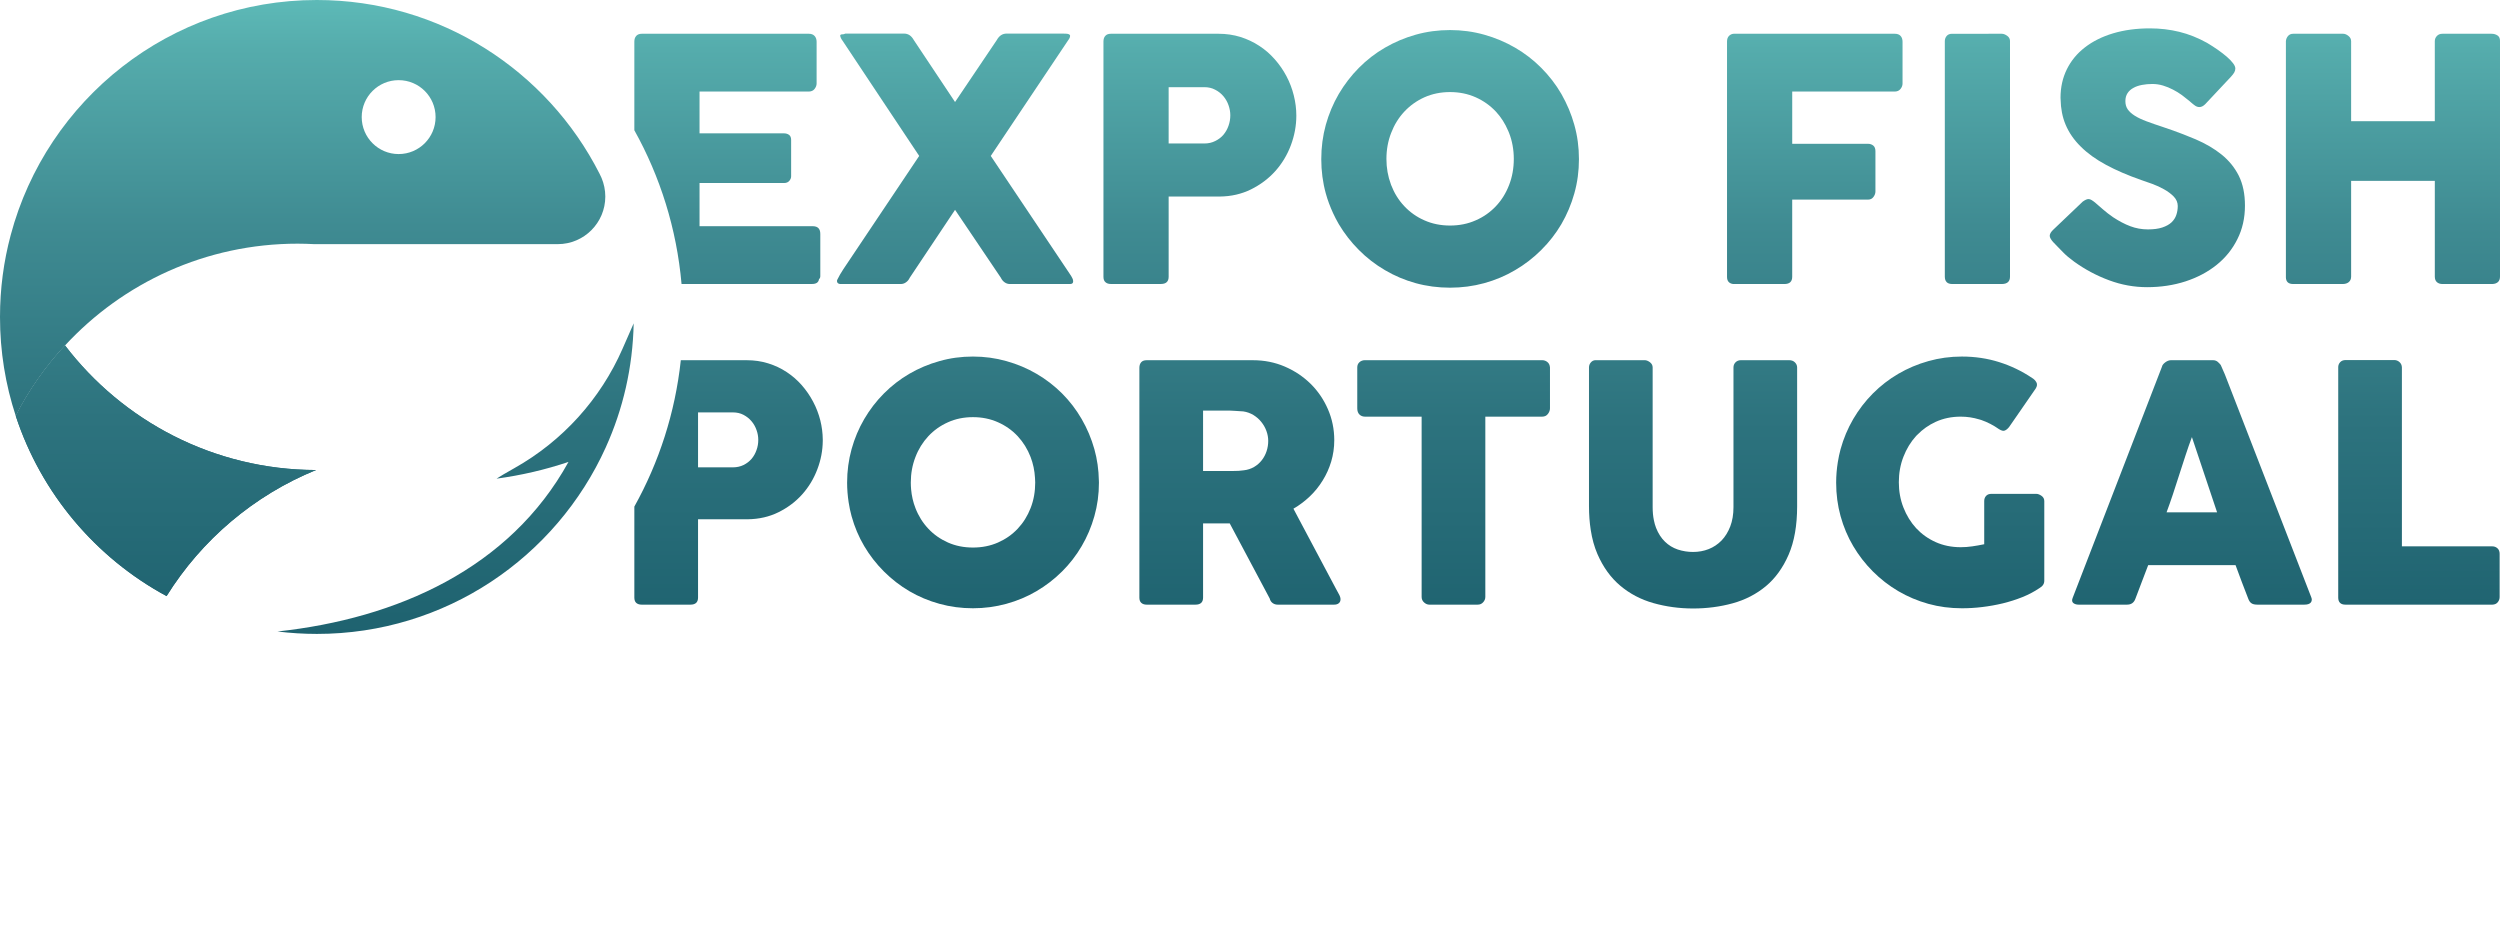 <?xml version="1.0" encoding="utf-8"?>
<!-- Generator: Adobe Illustrator 15.1.0, SVG Export Plug-In . SVG Version: 6.00 Build 0)  -->
<!DOCTYPE svg PUBLIC "-//W3C//DTD SVG 1.1//EN" "http://www.w3.org/Graphics/SVG/1.1/DTD/svg11.dtd">
<svg version="1.1" id="Layer_1" xmlns="http://www.w3.org/2000/svg" xmlns:xlink="http://www.w3.org/1999/xlink" x="0px" y="0px"
	 width="650.458px" height="244.012px" viewBox="0 0 650.458 244.012" enable-background="new 0 0 650.458 244.012"
	 xml:space="preserve">
<g>
	<g>
		<g>
			<defs>
				<path id="SVGID_1_" d="M370.61,57.332c-2.008-0.874-3.756-2.12-5.227-3.679c-1.473-1.558-2.615-3.392-3.428-5.503
					c-0.035-0.069-0.053-0.155-0.078-0.225c-0.762-2.052-1.15-4.232-1.15-6.569c0-2.396,0.406-4.654,1.229-6.767
					c0.813-2.129,1.957-3.972,3.428-5.547c1.473-1.575,3.219-2.822,5.229-3.73c2.023-0.899,4.248-1.358,6.662-1.358
					c2.432,0,4.646,0.459,6.672,1.358c2.033,0.908,3.781,2.155,5.262,3.73c1.332,1.428,2.389,3.097,3.186,4.976
					c0.078,0.19,0.164,0.371,0.242,0.571c0.822,2.112,1.23,4.37,1.23,6.767c0,2.423-0.408,4.699-1.23,6.794
					c-0.813,2.111-1.955,3.945-3.428,5.503c-1.479,1.559-3.229,2.805-5.262,3.679c-2.023,0.899-4.24,1.35-6.672,1.35
					C374.86,58.682,372.635,58.232,370.61,57.332 M368.342,9.027c-2.838,0.795-5.514,1.938-7.996,3.375
					c-2.492,1.445-4.742,3.185-6.775,5.235s-3.773,4.318-5.244,6.81c-1.463,2.511-2.58,5.185-3.375,8.031
					c-0.789,2.865-1.178,5.825-1.178,8.932c0,3.089,0.389,6.065,1.178,8.922c0.484,1.782,1.143,3.479,1.895,5.132
					c0.459,0.969,0.936,1.93,1.48,2.847c1.471,2.467,3.211,4.708,5.244,6.742c2.033,2.042,4.283,3.781,6.775,5.235
					c2.482,1.471,5.158,2.596,7.996,3.384c2.855,0.787,5.842,1.176,8.932,1.176c3.063,0,6.031-0.389,8.896-1.176
					c2.873-0.788,5.535-1.913,8.029-3.384c2.492-1.454,4.75-3.193,6.793-5.235c2.051-2.034,3.801-4.275,5.252-6.742
					c1.438-2.475,2.57-5.132,3.367-7.979c0.807-2.856,1.203-5.833,1.203-8.922c0-3.106-0.396-6.066-1.203-8.932
					c-0.391-1.4-0.865-2.768-1.418-4.084c-0.572-1.358-1.23-2.674-1.949-3.947c-1.451-2.491-3.201-4.759-5.252-6.81
					c-2.043-2.051-4.301-3.79-6.793-5.235c-2.494-1.437-5.156-2.58-8.029-3.375c-2.865-0.806-5.834-1.204-8.896-1.204
					C374.184,7.823,371.198,8.221,368.342,9.027"/>
			</defs>
			<clipPath id="SVGID_2_">
				<use xlink:href="#SVGID_1_"  overflow="visible"/>
			</clipPath>
			
				<linearGradient id="SVGID_3_" gradientUnits="userSpaceOnUse" x1="-6.276" y1="38.358" x2="-5.276" y2="38.358" gradientTransform="matrix(0 391.167 391.167 0 -14626.92 2442.942)">
				<stop  offset="0" style="stop-color:#64C6C1"/>
				<stop  offset="1.118840e-007" style="stop-color:#64C6C1"/>
				<stop  offset="0.063" style="stop-color:#55ACAC"/>
				<stop  offset="0.182" style="stop-color:#3F8B92"/>
				<stop  offset="0.31" style="stop-color:#2D737E"/>
				<stop  offset="0.445" style="stop-color:#1F6370"/>
				<stop  offset="0.593" style="stop-color:#135767"/>
				<stop  offset="0.762" style="stop-color:#0B5162"/>
				<stop  offset="1" style="stop-color:#094F60"/>
			</linearGradient>
			<rect x="343.774" y="7.823" clip-path="url(#SVGID_2_)" fill="url(#SVGID_3_)" width="67.041" height="67.024"/>
		</g>
	</g>
	<g>
		<g>
			<defs>
				<path id="SVGID_4_" d="M166.977,8.784c-0.615,0-1.091,0.181-1.438,0.554c-0.319,0.354-0.493,0.856-0.493,1.472v23.079
					c6.707,12.038,11.008,25.581,12.281,39.998h33.948c1.082,0,1.688-0.407,1.809-1.22c0.234-0.243,0.346-0.494,0.346-0.796V60.863
					c0-1.342-0.658-2.008-1.965-2.008h-29.457V47.622h21.955c0.614,0,1.082-0.183,1.401-0.563c0.321-0.381,0.476-0.77,0.476-1.195
					v-9.467c0-0.596-0.181-1.046-0.544-1.307c-0.364-0.269-0.823-0.397-1.376-0.397h-21.912v-10.87h28.394
					c0.683,0,1.185-0.233,1.539-0.684c0.347-0.45,0.529-0.925,0.529-1.419V10.887c0-0.64-0.182-1.159-0.529-1.532
					c-0.354-0.381-0.847-0.57-1.479-0.57H166.977z"/>
			</defs>
			<clipPath id="SVGID_5_">
				<use xlink:href="#SVGID_4_"  overflow="visible"/>
			</clipPath>
			
				<linearGradient id="SVGID_6_" gradientUnits="userSpaceOnUse" x1="-6.276" y1="38.359" x2="-5.276" y2="38.359" gradientTransform="matrix(0 391.167 391.167 0 -14815.17 2442.942)">
				<stop  offset="0" style="stop-color:#64C6C1"/>
				<stop  offset="1.118840e-007" style="stop-color:#64C6C1"/>
				<stop  offset="0.063" style="stop-color:#55ACAC"/>
				<stop  offset="0.182" style="stop-color:#3F8B92"/>
				<stop  offset="0.31" style="stop-color:#2D737E"/>
				<stop  offset="0.445" style="stop-color:#1F6370"/>
				<stop  offset="0.593" style="stop-color:#135767"/>
				<stop  offset="0.762" style="stop-color:#0B5162"/>
				<stop  offset="1" style="stop-color:#094F60"/>
			</linearGradient>
			<rect x="165.046" y="8.784" clip-path="url(#SVGID_5_)" fill="url(#SVGID_6_)" width="48.384" height="65.103"/>
		</g>
	</g>
	<g>
		<g>
			<defs>
				<path id="SVGID_7_" d="M275.651,8.74H261.9c-1.081,0-1.93,0.556-2.544,1.672l-10.869,16.131l-10.74-16.131
					c-0.614-1.116-1.453-1.672-2.535-1.672h-15.257c-0.294,0.148-0.571,0.208-0.848,0.2c-0.286-0.018-0.45,0.087-0.511,0.32
					c0.035,0.234,0.095,0.468,0.208,0.667c0.086,0.198,0.225,0.423,0.407,0.658c3.358,5.053,6.681,10.046,9.969,14.996
					c3.289,4.94,6.611,9.926,9.977,14.988l-19.73,29.467c-0.32,0.467-0.606,0.926-0.856,1.376c-0.234,0.459-0.476,0.899-0.71,1.341
					c-0.07,0.111-0.096,0.243-0.096,0.39c0,0.234,0.096,0.424,0.26,0.553c0.17,0.122,0.355,0.191,0.569,0.199h15.845
					c0.476-0.013,0.904-0.16,1.292-0.449c0.415-0.285,0.735-0.684,0.969-1.186l11.787-17.663l11.916,17.663
					c0.242,0.502,0.562,0.9,0.969,1.186c0.397,0.289,0.826,0.437,1.293,0.449h15.811c0.491-0.016,0.74-0.24,0.74-0.666v-0.095
					c0-0.216-0.06-0.467-0.207-0.753c-0.164-0.346-0.389-0.71-0.675-1.125L257.781,40.57l20.155-30.124
					c0.328-0.406,0.484-0.787,0.484-1.134c0-0.173-0.104-0.303-0.302-0.397c-0.208-0.086-0.441-0.139-0.728-0.147
					c-0.276-0.018-0.57-0.027-0.891-0.027H275.651z"/>
			</defs>
			<clipPath id="SVGID_8_">
				<use xlink:href="#SVGID_7_"  overflow="visible"/>
			</clipPath>
			
				<linearGradient id="SVGID_9_" gradientUnits="userSpaceOnUse" x1="-6.277" y1="38.358" x2="-5.274" y2="38.358" gradientTransform="matrix(0 391.167 391.167 0 -14755.67 2442.942)">
				<stop  offset="0" style="stop-color:#64C6C1"/>
				<stop  offset="1.118840e-007" style="stop-color:#64C6C1"/>
				<stop  offset="0.063" style="stop-color:#55ACAC"/>
				<stop  offset="0.182" style="stop-color:#3F8B92"/>
				<stop  offset="0.31" style="stop-color:#2D737E"/>
				<stop  offset="0.445" style="stop-color:#1F6370"/>
				<stop  offset="0.593" style="stop-color:#135767"/>
				<stop  offset="0.762" style="stop-color:#0B5162"/>
				<stop  offset="1" style="stop-color:#094F60"/>
			</linearGradient>
			<rect x="217.765" y="8.74" clip-path="url(#SVGID_8_)" fill="url(#SVGID_9_)" width="61.451" height="65.155"/>
		</g>
	</g>
	<g>
		<g>
			<defs>
				<path id="SVGID_10_" d="M304.062,22.682h9.285c1.057,0,1.999,0.216,2.83,0.666c0.84,0.424,1.541,0.996,2.129,1.68
					c0.58,0.692,1.03,1.471,1.333,2.345c0.312,0.883,0.468,1.749,0.468,2.631c0,0.935-0.156,1.844-0.468,2.718
					c-0.303,0.882-0.753,1.652-1.307,2.327c-0.571,0.675-1.289,1.221-2.137,1.636c-0.85,0.433-1.792,0.649-2.849,0.649h-9.285
					V22.682z M289.03,8.784c-0.649,0-1.125,0.181-1.453,0.554c-0.321,0.354-0.477,0.856-0.477,1.472v61.199
					c0,0.64,0.164,1.116,0.528,1.419c0.354,0.32,0.813,0.459,1.402,0.459h13.015c1.333,0,2.018-0.623,2.018-1.878V51.136h13.274
					c2.985-0.026,5.694-0.649,8.151-1.86c2.45-1.221,4.561-2.796,6.317-4.752c1.758-1.964,3.1-4.195,4.051-6.715
					c0.943-2.519,1.428-5.088,1.428-7.719c0-1.775-0.225-3.539-0.666-5.279c-0.434-1.748-1.064-3.4-1.896-4.976
					c-0.838-1.583-1.842-3.046-3.053-4.413c-1.195-1.351-2.537-2.527-4.033-3.496c-1.488-0.979-3.125-1.748-4.907-2.312
					c-1.783-0.554-3.688-0.83-5.694-0.83H289.03z"/>
			</defs>
			<clipPath id="SVGID_11_">
				<use xlink:href="#SVGID_10_"  overflow="visible"/>
			</clipPath>
			
				<linearGradient id="SVGID_12_" gradientUnits="userSpaceOnUse" x1="-6.276" y1="38.359" x2="-5.276" y2="38.359" gradientTransform="matrix(0 391.167 391.167 0 -14692.17 2442.942)">
				<stop  offset="0" style="stop-color:#64C6C1"/>
				<stop  offset="1.118840e-007" style="stop-color:#64C6C1"/>
				<stop  offset="0.063" style="stop-color:#55ACAC"/>
				<stop  offset="0.182" style="stop-color:#3F8B92"/>
				<stop  offset="0.31" style="stop-color:#2D737E"/>
				<stop  offset="0.445" style="stop-color:#1F6370"/>
				<stop  offset="0.593" style="stop-color:#135767"/>
				<stop  offset="0.762" style="stop-color:#0B5162"/>
				<stop  offset="1" style="stop-color:#094F60"/>
			</linearGradient>
			<rect x="287.1" y="8.784" clip-path="url(#SVGID_11_)" fill="url(#SVGID_12_)" width="50.184" height="65.103"/>
		</g>
	</g>
	<g>
		<g>
			<defs>
				<path id="SVGID_13_" d="M549.795,8.672c-2.873,0.865-5.313,2.085-7.338,3.66c-2.043,1.574-3.602,3.471-4.699,5.694
					c-1.09,2.215-1.645,4.689-1.645,7.407c0,0.156,0.018,0.294,0.025,0.45c0.043,2.38,0.467,4.569,1.289,6.534
					c0.875,2.085,2.189,3.997,3.955,5.728c1.748,1.749,3.938,3.324,6.568,4.743s5.693,2.743,9.199,3.963
					c0.785,0.26,1.73,0.588,2.813,0.987c1.072,0.389,2.121,0.865,3.105,1.428c0.996,0.554,1.836,1.187,2.527,1.896
					c0.674,0.718,1.021,1.531,1.021,2.432c0,0.821-0.121,1.592-0.373,2.319c-0.24,0.734-0.656,1.376-1.246,1.938
					c-0.588,0.553-1.383,0.994-2.389,1.332c-1.002,0.337-2.258,0.502-3.746,0.502c-1.609,0-3.143-0.276-4.604-0.831
					c-1.465-0.553-2.936-1.333-4.434-2.318c-0.984-0.676-1.867-1.358-2.646-2.042c-0.771-0.685-1.41-1.238-1.902-1.646
					c-0.408-0.354-0.762-0.614-1.057-0.787c-0.287-0.182-0.563-0.268-0.832-0.268c-0.379,0-0.873,0.225-1.486,0.658l-7.592,7.233
					c-0.666,0.615-1.002,1.168-1.002,1.67c0,0.441,0.336,1.022,1.002,1.757c0.035,0.034,0.07,0.052,0.098,0.069
					c0.033,0.017,0.053,0.052,0.086,0.113c0.033,0.025,0.061,0.051,0.086,0.06c0.035,0.018,0.061,0.052,0.096,0.113l0.121,0.138
					c0.467,0.484,1.107,1.151,1.914,1.965c0.795,0.831,1.791,1.661,2.959,2.51c2.803,2.024,5.832,3.643,9.068,4.838
					c3.246,1.211,6.541,1.8,9.906,1.8c3.559,0,6.891-0.503,9.996-1.506c3.092-1.014,5.781-2.433,8.084-4.284
					c2.293-1.834,4.094-4.058,5.4-6.681c1.322-2.613,1.98-5.529,1.98-8.749c0-3.037-0.537-5.616-1.594-7.753
					c-1.072-2.139-2.563-3.974-4.455-5.506c-1.904-1.538-4.154-2.862-6.77-3.987c-1.037-0.442-2.111-0.883-3.229-1.308
					c-1.695-0.657-3.469-1.298-5.338-1.913c-1.619-0.527-3.021-1.021-4.23-1.471c-1.213-0.45-2.227-0.934-3.047-1.446
					c-0.814-0.519-1.438-1.071-1.844-1.669s-0.605-1.307-0.605-2.129c0-0.813,0.182-1.506,0.563-2.077
					c0.371-0.57,0.891-1.037,1.539-1.376c0.631-0.363,1.385-0.605,2.234-0.77c0.846-0.165,1.746-0.242,2.709-0.242
					c0.934,0,1.857,0.138,2.768,0.415c0.9,0.277,1.766,0.623,2.578,1.055c0.822,0.425,1.592,0.893,2.313,1.42
					c0.709,0.528,1.357,1.038,1.945,1.531l0.398,0.355c0.396,0.354,0.779,0.641,1.107,0.875c0.338,0.232,0.709,0.354,1.125,0.354
					c0.492,0,0.986-0.251,1.488-0.744l6.707-7.147c0.381-0.416,0.656-0.771,0.848-1.101c0.189-0.318,0.285-0.665,0.285-1.046
					c0-0.39-0.188-0.84-0.588-1.358c-0.398-0.528-0.926-1.082-1.6-1.67c-0.676-0.58-1.455-1.187-2.348-1.818
					c-0.893-0.623-1.836-1.228-2.82-1.817c-2.371-1.314-4.777-2.275-7.217-2.872c-2.434-0.598-4.994-0.9-7.65-0.9
					C555.854,7.382,552.661,7.815,549.795,8.672"/>
			</defs>
			<clipPath id="SVGID_14_">
				<use xlink:href="#SVGID_13_"  overflow="visible"/>
			</clipPath>
			
				<linearGradient id="SVGID_15_" gradientUnits="userSpaceOnUse" x1="-6.277" y1="38.358" x2="-5.274" y2="38.358" gradientTransform="matrix(0 391.167 391.167 0 -14445.67 2442.942)">
				<stop  offset="0" style="stop-color:#64C6C1"/>
				<stop  offset="1.118840e-007" style="stop-color:#64C6C1"/>
				<stop  offset="0.063" style="stop-color:#55ACAC"/>
				<stop  offset="0.182" style="stop-color:#3F8B92"/>
				<stop  offset="0.31" style="stop-color:#2D737E"/>
				<stop  offset="0.445" style="stop-color:#1F6370"/>
				<stop  offset="0.593" style="stop-color:#135767"/>
				<stop  offset="0.762" style="stop-color:#0B5162"/>
				<stop  offset="1" style="stop-color:#094F60"/>
			</linearGradient>
			<rect x="533.311" y="7.382" clip-path="url(#SVGID_14_)" fill="url(#SVGID_15_)" width="50.799" height="67.336"/>
		</g>
	</g>
	<g>
		<g>
			<defs>
				<path id="SVGID_16_" d="M451.055,8.784c-0.467,0.034-0.875,0.225-1.211,0.57c-0.338,0.355-0.502,0.84-0.502,1.455v61.234
					c0,1.079,0.525,1.702,1.568,1.851h13.471c1.275-0.026,1.922-0.658,1.922-1.886V51.932h19.766c0.58,0,1.039-0.234,1.377-0.692
					c0.336-0.449,0.51-0.926,0.51-1.419V39.34c0-0.666-0.189-1.159-0.57-1.47c-0.381-0.304-0.848-0.459-1.402-0.459h-19.678V23.823
					h26.645c0.676,0,1.178-0.233,1.531-0.684c0.355-0.441,0.529-0.917,0.529-1.419v-2.414v-8.42c0-0.64-0.166-1.159-0.504-1.532
					c-0.336-0.381-0.848-0.57-1.514-0.57H451.055z"/>
			</defs>
			<clipPath id="SVGID_17_">
				<use xlink:href="#SVGID_16_"  overflow="visible"/>
			</clipPath>
			
				<linearGradient id="SVGID_18_" gradientUnits="userSpaceOnUse" x1="-6.276" y1="38.358" x2="-5.276" y2="38.358" gradientTransform="matrix(0 391.167 391.167 0 -14532.17 2442.942)">
				<stop  offset="0" style="stop-color:#64C6C1"/>
				<stop  offset="1.118840e-007" style="stop-color:#64C6C1"/>
				<stop  offset="0.063" style="stop-color:#55ACAC"/>
				<stop  offset="0.182" style="stop-color:#3F8B92"/>
				<stop  offset="0.31" style="stop-color:#2D737E"/>
				<stop  offset="0.445" style="stop-color:#1F6370"/>
				<stop  offset="0.593" style="stop-color:#135767"/>
				<stop  offset="0.762" style="stop-color:#0B5162"/>
				<stop  offset="1" style="stop-color:#094F60"/>
			</linearGradient>
			<rect x="449.342" y="8.784" clip-path="url(#SVGID_17_)" fill="url(#SVGID_18_)" width="45.666" height="65.11"/>
		</g>
	</g>
	<g>
		<g>
			<defs>
				<path id="SVGID_19_" d="M507.936,8.784c-0.648,0-1.125,0.189-1.443,0.57c-0.32,0.381-0.484,0.84-0.484,1.359v61.243
					c0,1.262,0.621,1.911,1.85,1.938h13.057c1.367-0.026,2.057-0.676,2.057-1.938V23.115v-12.4c0-0.589-0.25-1.056-0.744-1.402
					c-0.502-0.354-0.969-0.527-1.402-0.527H507.936z"/>
			</defs>
			<clipPath id="SVGID_20_">
				<use xlink:href="#SVGID_19_"  overflow="visible"/>
			</clipPath>
			
				<linearGradient id="SVGID_21_" gradientUnits="userSpaceOnUse" x1="-6.276" y1="38.359" x2="-5.276" y2="38.359" gradientTransform="matrix(0 391.167 391.167 0 -14489.92 2442.942)">
				<stop  offset="0" style="stop-color:#64C6C1"/>
				<stop  offset="1.118840e-007" style="stop-color:#64C6C1"/>
				<stop  offset="0.063" style="stop-color:#55ACAC"/>
				<stop  offset="0.182" style="stop-color:#3F8B92"/>
				<stop  offset="0.31" style="stop-color:#2D737E"/>
				<stop  offset="0.445" style="stop-color:#1F6370"/>
				<stop  offset="0.593" style="stop-color:#135767"/>
				<stop  offset="0.762" style="stop-color:#0B5162"/>
				<stop  offset="1" style="stop-color:#094F60"/>
			</linearGradient>
			<rect x="506.008" y="8.784" clip-path="url(#SVGID_20_)" fill="url(#SVGID_21_)" width="16.961" height="65.11"/>
		</g>
	</g>
	<g>
		<g>
			<defs>
				<path id="SVGID_22_" d="M635.469,8.784c-0.59,0-1.064,0.189-1.428,0.57s-0.547,0.84-0.547,1.367v20.813h-21.771V10.722
					c0-0.562-0.242-1.02-0.711-1.384c-0.467-0.373-0.926-0.554-1.357-0.554h-13.016c-0.563,0-1.004,0.198-1.342,0.588
					c-0.328,0.398-0.512,0.849-0.545,1.342v61.468c0.033,1.109,0.631,1.689,1.809,1.713h13.045c0.629-0.014,1.139-0.187,1.52-0.51
					c0.391-0.338,0.598-0.805,0.598-1.428V52.261V47.06h21.773v15.785v9.112c0,0.648,0.182,1.133,0.545,1.454
					c0.348,0.307,0.799,0.471,1.355,0.483h13.088c0.578-0.013,1.039-0.177,1.412-0.483c0.371-0.321,0.563-0.806,0.563-1.454v-0.043
					V10.628c0-0.65-0.217-1.117-0.648-1.403c-0.449-0.294-0.953-0.44-1.541-0.44H635.469z"/>
			</defs>
			<clipPath id="SVGID_23_">
				<use xlink:href="#SVGID_22_"  overflow="visible"/>
			</clipPath>
			
				<linearGradient id="SVGID_24_" gradientUnits="userSpaceOnUse" x1="-6.276" y1="38.358" x2="-5.276" y2="38.358" gradientTransform="matrix(0 391.167 391.167 0 -14381.67 2442.942)">
				<stop  offset="0" style="stop-color:#64C6C1"/>
				<stop  offset="1.118840e-007" style="stop-color:#64C6C1"/>
				<stop  offset="0.063" style="stop-color:#55ACAC"/>
				<stop  offset="0.182" style="stop-color:#3F8B92"/>
				<stop  offset="0.31" style="stop-color:#2D737E"/>
				<stop  offset="0.445" style="stop-color:#1F6370"/>
				<stop  offset="0.593" style="stop-color:#135767"/>
				<stop  offset="0.762" style="stop-color:#0B5162"/>
				<stop  offset="1" style="stop-color:#094F60"/>
			</linearGradient>
			<rect x="594.752" y="8.784" clip-path="url(#SVGID_23_)" fill="url(#SVGID_24_)" width="55.705" height="65.11"/>
		</g>
	</g>
	<g>
		<g>
			<defs>
				<path id="SVGID_25_" d="M4.094,108.198c6.62,20.19,20.829,36.953,39.245,46.896c9.122-14.65,22.733-26.212,38.873-32.799
					c-26.619-0.069-50.288-12.765-65.293-32.417C11.856,95.339,7.529,101.502,4.094,108.198"/>
			</defs>
			<clipPath id="SVGID_26_">
				<use xlink:href="#SVGID_25_"  overflow="visible"/>
			</clipPath>
			
				<linearGradient id="SVGID_27_" gradientUnits="userSpaceOnUse" x1="-6.278" y1="38.358" x2="-5.275" y2="38.358" gradientTransform="matrix(0 391.167 391.167 0 -14961.17 2442.942)">
				<stop  offset="0" style="stop-color:#64C6C1"/>
				<stop  offset="1.118840e-007" style="stop-color:#64C6C1"/>
				<stop  offset="0.063" style="stop-color:#55ACAC"/>
				<stop  offset="0.182" style="stop-color:#3F8B92"/>
				<stop  offset="0.31" style="stop-color:#2D737E"/>
				<stop  offset="0.445" style="stop-color:#1F6370"/>
				<stop  offset="0.593" style="stop-color:#135767"/>
				<stop  offset="0.762" style="stop-color:#0B5162"/>
				<stop  offset="1" style="stop-color:#094F60"/>
			</linearGradient>
			<rect x="4.094" y="89.879" clip-path="url(#SVGID_26_)" fill="url(#SVGID_27_)" width="78.118" height="65.216"/>
		</g>
	</g>
	<g>
		<g>
			<defs>
				<path id="SVGID_28_" d="M94.111,30.462c0-5.314,4.31-9.606,9.606-9.606c5.322,0,9.614,4.292,9.614,9.606
					c0,5.313-4.292,9.623-9.614,9.623C98.421,40.085,94.111,35.776,94.111,30.462 M2.787,61.156C0.961,67.968,0,75.107,0,82.471
					c0,8.983,1.429,17.628,4.094,25.728c3.435-6.696,7.762-12.859,12.825-18.319c15.049-16.277,36.597-26.481,60.525-26.481
					c1.445,0,2.89,0.054,4.309,0.122h63.363c6.837,0,12.375-5.548,12.375-12.384c0-1.705-0.354-3.332-0.969-4.821
					c-0.156-0.371-0.345-0.752-0.527-1.116C142.382,18.381,114.552,0,82.429,0C44.265,0,12.168,25.928,2.787,61.156"/>
			</defs>
			<clipPath id="SVGID_29_">
				<use xlink:href="#SVGID_28_"  overflow="visible"/>
			</clipPath>
			
				<linearGradient id="SVGID_30_" gradientUnits="userSpaceOnUse" x1="-6.276" y1="38.358" x2="-5.278" y2="38.358" gradientTransform="matrix(0 391.167 391.167 0 -14925.42 2442.942)">
				<stop  offset="0" style="stop-color:#64C6C1"/>
				<stop  offset="1.118840e-007" style="stop-color:#64C6C1"/>
				<stop  offset="0.063" style="stop-color:#55ACAC"/>
				<stop  offset="0.182" style="stop-color:#3F8B92"/>
				<stop  offset="0.31" style="stop-color:#2D737E"/>
				<stop  offset="0.445" style="stop-color:#1F6370"/>
				<stop  offset="0.593" style="stop-color:#135767"/>
				<stop  offset="0.762" style="stop-color:#0B5162"/>
				<stop  offset="1" style="stop-color:#094F60"/>
			</linearGradient>
			<rect y="0" clip-path="url(#SVGID_29_)" fill="url(#SVGID_30_)" width="157.491" height="108.198"/>
		</g>
	</g>
	<g>
		<g>
			<defs>
				<path id="SVGID_31_" d="M4.094,108.198c6.62,20.19,20.829,36.953,39.245,46.896c9.122-14.65,22.733-26.212,38.873-32.799
					c-26.619-0.069-50.288-12.765-65.293-32.417C11.856,95.339,7.529,101.502,4.094,108.198"/>
			</defs>
			<clipPath id="SVGID_32_">
				<use xlink:href="#SVGID_31_"  overflow="visible"/>
			</clipPath>
			
				<linearGradient id="SVGID_33_" gradientUnits="userSpaceOnUse" x1="-6.278" y1="38.358" x2="-5.275" y2="38.358" gradientTransform="matrix(0 391.167 391.167 0 -14961.17 2442.942)">
				<stop  offset="0" style="stop-color:#64C6C1"/>
				<stop  offset="1.118840e-007" style="stop-color:#64C6C1"/>
				<stop  offset="0.063" style="stop-color:#55ACAC"/>
				<stop  offset="0.182" style="stop-color:#3F8B92"/>
				<stop  offset="0.31" style="stop-color:#2D737E"/>
				<stop  offset="0.445" style="stop-color:#1F6370"/>
				<stop  offset="0.593" style="stop-color:#135767"/>
				<stop  offset="0.762" style="stop-color:#0B5162"/>
				<stop  offset="1" style="stop-color:#094F60"/>
			</linearGradient>
			<rect x="4.094" y="89.879" clip-path="url(#SVGID_32_)" fill="url(#SVGID_33_)" width="78.118" height="65.216"/>
		</g>
	</g>
	<g>
		<g>
			<defs>
				<path id="SVGID_34_" d="M181.619,107.299h9.069c1.03,0,1.947,0.208,2.769,0.64c0.805,0.425,1.506,0.979,2.068,1.646
					c0.58,0.675,1.004,1.437,1.307,2.293c0.312,0.856,0.458,1.713,0.458,2.579c0,0.907-0.146,1.791-0.458,2.647
					c-0.303,0.857-0.718,1.61-1.28,2.276c-0.563,0.648-1.247,1.185-2.078,1.601c-0.839,0.407-1.756,0.614-2.786,0.614h-9.069
					V107.299z M177.136,93.721c-1.471,13.708-5.686,26.585-12.09,38.086v23.677c0,0.623,0.174,1.09,0.502,1.386
					c0.355,0.302,0.814,0.449,1.385,0.449h12.713c1.306,0,1.973-0.614,1.973-1.835v-20.38h12.971
					c2.908-0.043,5.565-0.648,7.963-1.834c2.396-1.186,4.456-2.734,6.169-4.647c1.706-1.912,3.03-4.102,3.947-6.552
					c0.911-2.397,1.379-4.846,1.401-7.352v-0.375c-0.015-1.674-0.231-3.334-0.64-4.976c-0.433-1.697-1.047-3.315-1.869-4.855
					c-0.814-1.541-1.8-2.977-2.968-4.31c-1.169-1.324-2.492-2.467-3.947-3.418c-1.444-0.962-3.054-1.715-4.793-2.25
					c-1.74-0.546-3.592-0.814-5.565-0.814H177.136z"/>
			</defs>
			<clipPath id="SVGID_35_">
				<use xlink:href="#SVGID_34_"  overflow="visible"/>
			</clipPath>
			
				<linearGradient id="SVGID_36_" gradientUnits="userSpaceOnUse" x1="-6.277" y1="38.358" x2="-5.277" y2="38.358" gradientTransform="matrix(0 391.167 391.167 0 -14814.67 2442.942)">
				<stop  offset="0" style="stop-color:#64C6C1"/>
				<stop  offset="1.118840e-007" style="stop-color:#64C6C1"/>
				<stop  offset="0.063" style="stop-color:#55ACAC"/>
				<stop  offset="0.182" style="stop-color:#3F8B92"/>
				<stop  offset="0.31" style="stop-color:#2D737E"/>
				<stop  offset="0.445" style="stop-color:#1F6370"/>
				<stop  offset="0.593" style="stop-color:#135767"/>
				<stop  offset="0.762" style="stop-color:#0B5162"/>
				<stop  offset="1" style="stop-color:#094F60"/>
			</linearGradient>
			<rect x="165.046" y="93.721" clip-path="url(#SVGID_35_)" fill="url(#SVGID_36_)" width="49.024" height="63.598"/>
		</g>
	</g>
	<g>
		<g>
			<defs>
				<path id="SVGID_37_" d="M246.644,141.153c-1.973-0.874-3.679-2.067-5.115-3.6c-1.436-1.523-2.561-3.314-3.349-5.365
					c-0.606-1.549-0.978-3.167-1.125-4.881c-0.052-0.58-0.078-1.16-0.078-1.765c0-2.347,0.398-4.544,1.203-6.621
					c0.788-2.068,1.913-3.868,3.349-5.417c1.436-1.54,3.142-2.76,5.115-3.634c1.972-0.893,4.136-1.333,6.499-1.333
					c2.371,0,4.534,0.44,6.525,1.333c1.981,0.874,3.686,2.094,5.131,3.634c1.428,1.549,2.553,3.349,3.349,5.417
					c0.658,1.723,1.039,3.531,1.142,5.435c0.035,0.398,0.053,0.788,0.053,1.187c0,2.371-0.39,4.586-1.195,6.646
					c-0.796,2.051-1.921,3.842-3.349,5.365c-1.445,1.532-3.15,2.726-5.131,3.6c-1.991,0.874-4.154,1.308-6.525,1.308
					C250.78,142.46,248.616,142.027,246.644,141.153 M244.428,93.955c-2.795,0.778-5.391,1.878-7.832,3.297
					c-2.423,1.411-4.63,3.125-6.611,5.115c-1.99,1.997-3.696,4.222-5.123,6.662c-1.428,2.441-2.527,5.055-3.298,7.842
					c-0.769,2.785-1.159,5.692-1.159,8.714c0,1.748,0.147,3.443,0.398,5.104c0.191,1.23,0.433,2.433,0.761,3.609
					c0.771,2.787,1.87,5.391,3.298,7.797c1.427,2.415,3.133,4.613,5.123,6.594c1.981,1.981,4.188,3.695,6.611,5.124
					c2.441,1.428,5.037,2.519,7.832,3.288c2.778,0.771,5.686,1.159,8.715,1.159c2.994,0,5.902-0.39,8.696-1.159
					c2.805-0.771,5.409-1.86,7.841-3.288c2.432-1.429,4.647-3.143,6.647-5.124c1.989-1.98,3.694-4.179,5.105-6.594
					c1.419-2.406,2.518-5.01,3.306-7.797c0.787-2.778,1.185-5.686,1.185-8.714c0-0.183-0.017-0.355-0.017-0.528
					c-0.052-2.838-0.433-5.563-1.168-8.186c-0.788-2.787-1.887-5.4-3.306-7.842c-1.411-2.44-3.116-4.665-5.105-6.662
					c-2-1.99-4.215-3.704-6.647-5.115c-2.432-1.419-5.036-2.519-7.841-3.297c-2.794-0.796-5.702-1.186-8.696-1.186
					C250.114,92.77,247.206,93.159,244.428,93.955"/>
			</defs>
			<clipPath id="SVGID_38_">
				<use xlink:href="#SVGID_37_"  overflow="visible"/>
			</clipPath>
			
				<linearGradient id="SVGID_39_" gradientUnits="userSpaceOnUse" x1="-6.277" y1="38.359" x2="-5.277" y2="38.359" gradientTransform="matrix(0 391.167 391.167 0 -14751.17 2442.942)">
				<stop  offset="0" style="stop-color:#64C6C1"/>
				<stop  offset="1.118840e-007" style="stop-color:#64C6C1"/>
				<stop  offset="0.063" style="stop-color:#55ACAC"/>
				<stop  offset="0.182" style="stop-color:#3F8B92"/>
				<stop  offset="0.31" style="stop-color:#2D737E"/>
				<stop  offset="0.445" style="stop-color:#1F6370"/>
				<stop  offset="0.593" style="stop-color:#135767"/>
				<stop  offset="0.762" style="stop-color:#0B5162"/>
				<stop  offset="1" style="stop-color:#094F60"/>
			</linearGradient>
			<rect x="220.405" y="92.77" clip-path="url(#SVGID_38_)" fill="url(#SVGID_39_)" width="65.518" height="65.492"/>
		</g>
	</g>
	<g>
		<g>
			<defs>
				<path id="SVGID_40_" d="M313.019,106.823h5.91c0.822,0,1.593,0.018,2.285,0.07c0.709,0.034,1.454,0.095,2.258,0.146
					c0.96,0.139,1.844,0.459,2.648,0.943c0.797,0.494,1.488,1.081,2.051,1.801c0.58,0.71,1.021,1.496,1.334,2.354
					c0.311,0.857,0.467,1.713,0.467,2.57c0,0.917-0.141,1.808-0.424,2.674c-0.285,0.865-0.701,1.662-1.246,2.354
					c-0.545,0.701-1.213,1.289-2.008,1.758c-0.806,0.467-1.706,0.77-2.7,0.872c-0.494,0.063-0.926,0.113-1.333,0.14
					c-0.397,0.017-0.856,0.035-1.358,0.035h-7.884V106.823z M298.332,93.721c-0.639,0-1.107,0.182-1.419,0.537
					c-0.302,0.354-0.467,0.831-0.467,1.428v59.798c0,0.623,0.165,1.09,0.519,1.386c0.338,0.302,0.797,0.449,1.367,0.449h12.713
					c1.307,0,1.974-0.614,1.974-1.835v-19.314h6.932l10.412,19.565c0.111,0.493,0.361,0.884,0.752,1.168
					c0.381,0.276,0.813,0.416,1.307,0.416h14.678c0.52,0,0.916-0.112,1.221-0.363c0.303-0.242,0.459-0.58,0.459-1.048
					c0-0.397-0.156-0.864-0.477-1.41c-0.32-0.545-0.57-1.013-0.764-1.41l-9.648-18.156l-1.365-2.579
					c1.541-0.891,2.959-1.956,4.258-3.192c1.307-1.238,2.414-2.622,3.357-4.154c0.951-1.523,1.688-3.176,2.215-4.924
					c0.52-1.758,0.797-3.609,0.797-5.547c0-2.864-0.555-5.548-1.654-8.074c-1.098-2.527-2.611-4.742-4.518-6.621
					c-1.922-1.877-4.152-3.366-6.723-4.475c-2.57-1.098-5.324-1.644-8.266-1.644H298.332z"/>
			</defs>
			<clipPath id="SVGID_41_">
				<use xlink:href="#SVGID_40_"  overflow="visible"/>
			</clipPath>
			
				<linearGradient id="SVGID_42_" gradientUnits="userSpaceOnUse" x1="-6.277" y1="38.358" x2="-5.277" y2="38.358" gradientTransform="matrix(0 391.167 391.167 0 -14681.67 2442.942)">
				<stop  offset="0" style="stop-color:#64C6C1"/>
				<stop  offset="1.118840e-007" style="stop-color:#64C6C1"/>
				<stop  offset="0.063" style="stop-color:#55ACAC"/>
				<stop  offset="0.182" style="stop-color:#3F8B92"/>
				<stop  offset="0.31" style="stop-color:#2D737E"/>
				<stop  offset="0.445" style="stop-color:#1F6370"/>
				<stop  offset="0.593" style="stop-color:#135767"/>
				<stop  offset="0.762" style="stop-color:#0B5162"/>
				<stop  offset="1" style="stop-color:#094F60"/>
			</linearGradient>
			<rect x="296.446" y="93.721" clip-path="url(#SVGID_41_)" fill="url(#SVGID_42_)" width="52.33" height="63.598"/>
		</g>
	</g>
	<g>
		<g>
			<defs>
				<path id="SVGID_43_" d="M355.155,93.713c-0.572,0-1.057,0.173-1.438,0.519c-0.391,0.338-0.58,0.796-0.58,1.367v10.628
					c0,0.709,0.189,1.254,0.58,1.635c0.381,0.363,0.863,0.545,1.438,0.545h14.729v30.679v16.217c0,0.58,0.207,1.057,0.641,1.445
					c0.424,0.381,0.883,0.571,1.365,0.571h12.559c0.598,0,1.072-0.198,1.445-0.624c0.371-0.405,0.563-0.864,0.563-1.394v-15.818
					v-31.076h14.764c0.666,0,1.16-0.233,1.521-0.71c0.355-0.467,0.537-0.95,0.537-1.47V95.599c-0.053-0.631-0.285-1.099-0.684-1.41
					c-0.398-0.319-0.855-0.476-1.375-0.476H355.155z"/>
			</defs>
			<clipPath id="SVGID_44_">
				<use xlink:href="#SVGID_43_"  overflow="visible"/>
			</clipPath>
			
				<linearGradient id="SVGID_45_" gradientUnits="userSpaceOnUse" x1="-6.277" y1="38.358" x2="-5.277" y2="38.358" gradientTransform="matrix(0 391.167 391.167 0 -14626.17 2442.942)">
				<stop  offset="0" style="stop-color:#64C6C1"/>
				<stop  offset="1.118840e-007" style="stop-color:#64C6C1"/>
				<stop  offset="0.063" style="stop-color:#55ACAC"/>
				<stop  offset="0.182" style="stop-color:#3F8B92"/>
				<stop  offset="0.31" style="stop-color:#2D737E"/>
				<stop  offset="0.445" style="stop-color:#1F6370"/>
				<stop  offset="0.593" style="stop-color:#135767"/>
				<stop  offset="0.762" style="stop-color:#0B5162"/>
				<stop  offset="1" style="stop-color:#094F60"/>
			</linearGradient>
			<rect x="353.137" y="93.713" clip-path="url(#SVGID_44_)" fill="url(#SVGID_45_)" width="50.141" height="63.605"/>
		</g>
	</g>
	<g>
		<g>
			<defs>
				<path id="SVGID_46_" d="M452.987,93.713c-0.605,0-1.074,0.189-1.438,0.563c-0.355,0.371-0.529,0.813-0.529,1.323v34.452v1.903
					c0,1.886-0.275,3.557-0.84,5.019c-0.563,1.454-1.314,2.674-2.273,3.67c-0.961,0.979-2.068,1.721-3.342,2.225
					c-1.279,0.502-2.631,0.743-4.059,0.743c-1.367,0-2.691-0.208-3.973-0.632c-1.271-0.433-2.389-1.107-3.34-2.042
					c-0.961-0.926-1.74-2.13-2.318-3.6c-0.242-0.615-0.426-1.29-0.572-2.018c-0.207-1.012-0.311-2.128-0.311-3.365V95.599
					c0-0.536-0.234-0.986-0.701-1.35c-0.477-0.347-0.918-0.536-1.352-0.536h-12.807c-0.484,0-0.893,0.199-1.223,0.589
					c-0.326,0.38-0.482,0.812-0.482,1.297v36.113c0,2.198,0.156,4.24,0.449,6.135c0.355,2.337,0.943,4.44,1.748,6.309
					c1.471,3.375,3.443,6.127,5.928,8.222c2.482,2.094,5.365,3.618,8.654,4.543c3.279,0.926,6.723,1.395,10.314,1.395
					s7.027-0.45,10.299-1.351c3.264-0.899,6.145-2.388,8.637-4.457c2.475-2.067,4.447-4.813,5.92-8.204
					c1.471-3.401,2.207-7.598,2.207-12.591v-7.451V95.599c0-0.485-0.184-0.917-0.555-1.297c-0.373-0.39-0.885-0.589-1.541-0.589
					H452.987z"/>
			</defs>
			<clipPath id="SVGID_47_">
				<use xlink:href="#SVGID_46_"  overflow="visible"/>
			</clipPath>
			
				<linearGradient id="SVGID_48_" gradientUnits="userSpaceOnUse" x1="-6.278" y1="38.358" x2="-5.275" y2="38.358" gradientTransform="matrix(0 391.167 391.167 0 -14563.67 2442.942)">
				<stop  offset="0" style="stop-color:#64C6C1"/>
				<stop  offset="1.118840e-007" style="stop-color:#64C6C1"/>
				<stop  offset="0.063" style="stop-color:#55ACAC"/>
				<stop  offset="0.182" style="stop-color:#3F8B92"/>
				<stop  offset="0.31" style="stop-color:#2D737E"/>
				<stop  offset="0.445" style="stop-color:#1F6370"/>
				<stop  offset="0.593" style="stop-color:#135767"/>
				<stop  offset="0.762" style="stop-color:#0B5162"/>
				<stop  offset="1" style="stop-color:#094F60"/>
			</linearGradient>
			<rect x="413.428" y="93.713" clip-path="url(#SVGID_47_)" fill="url(#SVGID_48_)" width="54.156" height="64.602"/>
		</g>
	</g>
	<g>
		<g>
			<defs>
				<path id="SVGID_49_" d="M501.733,93.955c-2.787,0.778-5.393,1.886-7.814,3.297c-2.432,1.419-4.631,3.125-6.619,5.115
					c-1.982,1.997-3.688,4.222-5.115,6.653c-1.428,2.45-2.527,5.063-3.297,7.851c-0.303,1.099-0.527,2.215-0.717,3.356
					c-0.279,1.74-0.434,3.522-0.434,5.357c0,3.028,0.381,5.928,1.15,8.714c0.77,2.787,1.867,5.383,3.297,7.797
					c1.428,2.415,3.133,4.613,5.113,6.594c1.99,1.99,4.189,3.695,6.621,5.124c2.422,1.419,5.027,2.519,7.813,3.297
					c2.779,0.771,5.688,1.15,8.715,1.15c1.715,0,3.473-0.095,5.289-0.319c1.809-0.217,3.6-0.537,5.373-0.961
					c1.764-0.434,3.461-0.979,5.096-1.627c1.629-0.658,3.107-1.445,4.449-2.354c0.832-0.485,1.236-1.116,1.236-1.887v-20.734
					c0-0.563-0.232-1.03-0.717-1.367c-0.494-0.347-0.943-0.519-1.387-0.519h-11.639c-0.623,0-1.1,0.181-1.41,0.545
					c-0.318,0.346-0.477,0.796-0.477,1.341v11.224c-1.107,0.226-2.154,0.416-3.143,0.554c-0.984,0.147-1.973,0.217-2.977,0.217
					c-2.371,0-4.533-0.441-6.508-1.324c-1.965-0.882-3.66-2.094-5.08-3.617c-1.4-1.531-2.51-3.323-3.313-5.383
					c-0.807-2.061-1.195-4.248-1.195-6.585c0-2.345,0.391-4.552,1.195-6.62c0.805-2.077,1.912-3.886,3.313-5.426
					c0.113-0.113,0.232-0.216,0.338-0.329c1.35-1.385,2.926-2.501,4.742-3.332c1.975-0.9,4.137-1.351,6.508-1.351
					c1.68,0,3.262,0.242,4.768,0.701c0.176,0.053,0.365,0.096,0.547,0.156c1.652,0.571,3.201,1.375,4.664,2.406
					c0.633,0.389,1.125,0.519,1.488,0.354c0.381-0.146,0.752-0.459,1.125-0.917l2.648-3.825l4.283-6.203
					c0.371-0.599,0.432-1.135,0.172-1.602c-0.26-0.468-0.631-0.849-1.115-1.134c-2.674-1.8-5.547-3.176-8.586-4.129
					c-3.037-0.96-6.266-1.444-9.691-1.444C507.418,92.77,504.51,93.168,501.733,93.955"/>
			</defs>
			<clipPath id="SVGID_50_">
				<use xlink:href="#SVGID_49_"  overflow="visible"/>
			</clipPath>
			
				<linearGradient id="SVGID_51_" gradientUnits="userSpaceOnUse" x1="-6.277" y1="38.358" x2="-5.277" y2="38.358" gradientTransform="matrix(0 391.167 391.167 0 -14499.42 2442.942)">
				<stop  offset="0" style="stop-color:#64C6C1"/>
				<stop  offset="1.118840e-007" style="stop-color:#64C6C1"/>
				<stop  offset="0.063" style="stop-color:#55ACAC"/>
				<stop  offset="0.182" style="stop-color:#3F8B92"/>
				<stop  offset="0.31" style="stop-color:#2D737E"/>
				<stop  offset="0.445" style="stop-color:#1F6370"/>
				<stop  offset="0.593" style="stop-color:#135767"/>
				<stop  offset="0.762" style="stop-color:#0B5162"/>
				<stop  offset="1" style="stop-color:#094F60"/>
			</linearGradient>
			<rect x="477.737" y="92.77" clip-path="url(#SVGID_50_)" fill="url(#SVGID_51_)" width="54.154" height="65.492"/>
		</g>
	</g>
	<g>
		<g>
			<defs>
				<path id="SVGID_52_" d="M565.356,128.605c0.563-1.661,1.107-3.366,1.645-5.079c0.545-1.714,1.09-3.411,1.652-5.089
					c0.553-1.688,1.1-3.263,1.645-4.716l6.551,19.575h-13.145C564.239,131.841,564.801,130.284,565.356,128.605 M564.819,93.721
					c-0.225,0-0.467,0.044-0.734,0.148c-0.252,0.103-0.494,0.232-0.719,0.406c-0.234,0.172-0.424,0.354-0.58,0.554
					c-0.154,0.198-0.25,0.381-0.275,0.571l-3.67,9.501l-19.584,50.703c-0.227,0.571-0.156,1.014,0.189,1.298
					c0.363,0.276,0.814,0.416,1.352,0.416h12.633c1.092,0,1.818-0.528,2.184-1.584c0.543-1.454,1.1-2.907,1.645-4.336
					c0.57-1.444,1.115-2.891,1.662-4.354h22.732c0.535,1.463,1.08,2.908,1.617,4.354c0.545,1.429,1.107,2.882,1.67,4.336
					c0.209,0.57,0.477,0.979,0.84,1.221c0.363,0.251,0.865,0.363,1.523,0.363h12.277c0.771,0,1.316-0.165,1.637-0.537
					c0.174-0.208,0.27-0.449,0.27-0.728c0-0.198-0.043-0.424-0.139-0.657l-19.15-49.403l-3.332-8.585l-1.072-2.449
					c-0.174-0.226-0.424-0.494-0.771-0.806c-0.346-0.284-0.752-0.433-1.236-0.433H564.819z"/>
			</defs>
			<clipPath id="SVGID_53_">
				<use xlink:href="#SVGID_52_"  overflow="visible"/>
			</clipPath>
			
				<linearGradient id="SVGID_54_" gradientUnits="userSpaceOnUse" x1="-6.277" y1="38.358" x2="-5.277" y2="38.358" gradientTransform="matrix(0 391.167 391.167 0 -14433.92 2442.942)">
				<stop  offset="0" style="stop-color:#64C6C1"/>
				<stop  offset="1.118840e-007" style="stop-color:#64C6C1"/>
				<stop  offset="0.063" style="stop-color:#55ACAC"/>
				<stop  offset="0.182" style="stop-color:#3F8B92"/>
				<stop  offset="0.31" style="stop-color:#2D737E"/>
				<stop  offset="0.445" style="stop-color:#1F6370"/>
				<stop  offset="0.593" style="stop-color:#135767"/>
				<stop  offset="0.762" style="stop-color:#0B5162"/>
				<stop  offset="1" style="stop-color:#094F60"/>
			</linearGradient>
			<rect x="539.03" y="93.721" clip-path="url(#SVGID_53_)" fill="url(#SVGID_54_)" width="62.457" height="63.598"/>
		</g>
	</g>
	<g>
		<g>
			<defs>
				<path id="SVGID_55_" d="M610.295,93.678c-0.598,0-1.074,0.182-1.42,0.554c-0.348,0.372-0.512,0.814-0.512,1.324v59.884
					c0,1.255,0.633,1.879,1.879,1.879h38.242c0.596-0.018,1.063-0.233,1.393-0.632c0.32-0.407,0.484-0.849,0.484-1.333v-11.268
					c0-0.599-0.184-1.073-0.545-1.41c-0.383-0.347-0.814-0.521-1.332-0.521h-23.549v-28.574V95.556
					c-0.033-0.562-0.242-1.021-0.648-1.367c-0.398-0.346-0.84-0.511-1.324-0.511H610.295z"/>
			</defs>
			<clipPath id="SVGID_56_">
				<use xlink:href="#SVGID_55_"  overflow="visible"/>
			</clipPath>
			
				<linearGradient id="SVGID_57_" gradientUnits="userSpaceOnUse" x1="-6.275" y1="38.358" x2="-5.278" y2="38.358" gradientTransform="matrix(0 391.167 391.167 0 -14374.92 2442.942)">
				<stop  offset="0" style="stop-color:#64C6C1"/>
				<stop  offset="1.118840e-007" style="stop-color:#64C6C1"/>
				<stop  offset="0.063" style="stop-color:#55ACAC"/>
				<stop  offset="0.182" style="stop-color:#3F8B92"/>
				<stop  offset="0.31" style="stop-color:#2D737E"/>
				<stop  offset="0.445" style="stop-color:#1F6370"/>
				<stop  offset="0.593" style="stop-color:#135767"/>
				<stop  offset="0.762" style="stop-color:#0B5162"/>
				<stop  offset="1" style="stop-color:#094F60"/>
			</linearGradient>
			<rect x="608.366" y="93.678" clip-path="url(#SVGID_56_)" fill="url(#SVGID_57_)" width="41.996" height="63.641"/>
		</g>
	</g>
	<g>
		<g>
			<defs>
				<path id="SVGID_58_" d="M161.983,90.719c-5.755,13.153-15.655,24.066-28.168,31.093c-2.086,1.168-3.756,2.154-4.621,2.727
					c6.429-0.866,12.695-2.336,18.718-4.354c-15.274,27.701-44.584,40.76-75.721,44.117c3.366,0.416,6.785,0.633,10.263,0.633
					c33.439,0,62.222-19.921,75.159-48.54v-0.009c4.465-9.857,7.035-20.769,7.26-32.253
					C164.862,84.133,163.646,86.92,161.983,90.719"/>
			</defs>
			<clipPath id="SVGID_59_">
				<use xlink:href="#SVGID_58_"  overflow="visible"/>
			</clipPath>
			
				<linearGradient id="SVGID_60_" gradientUnits="userSpaceOnUse" x1="-6.277" y1="38.358" x2="-5.277" y2="38.358" gradientTransform="matrix(0 391.167 391.167 0 -14885.67 2442.942)">
				<stop  offset="0" style="stop-color:#64C6C1"/>
				<stop  offset="1.118840e-007" style="stop-color:#64C6C1"/>
				<stop  offset="0.063" style="stop-color:#55ACAC"/>
				<stop  offset="0.182" style="stop-color:#3F8B92"/>
				<stop  offset="0.31" style="stop-color:#2D737E"/>
				<stop  offset="0.445" style="stop-color:#1F6370"/>
				<stop  offset="0.593" style="stop-color:#135767"/>
				<stop  offset="0.762" style="stop-color:#0B5162"/>
				<stop  offset="1" style="stop-color:#094F60"/>
			</linearGradient>
			<rect x="72.191" y="84.133" clip-path="url(#SVGID_59_)" fill="url(#SVGID_60_)" width="92.682" height="80.801"/>
		</g>
	</g>
</g>
</svg>
